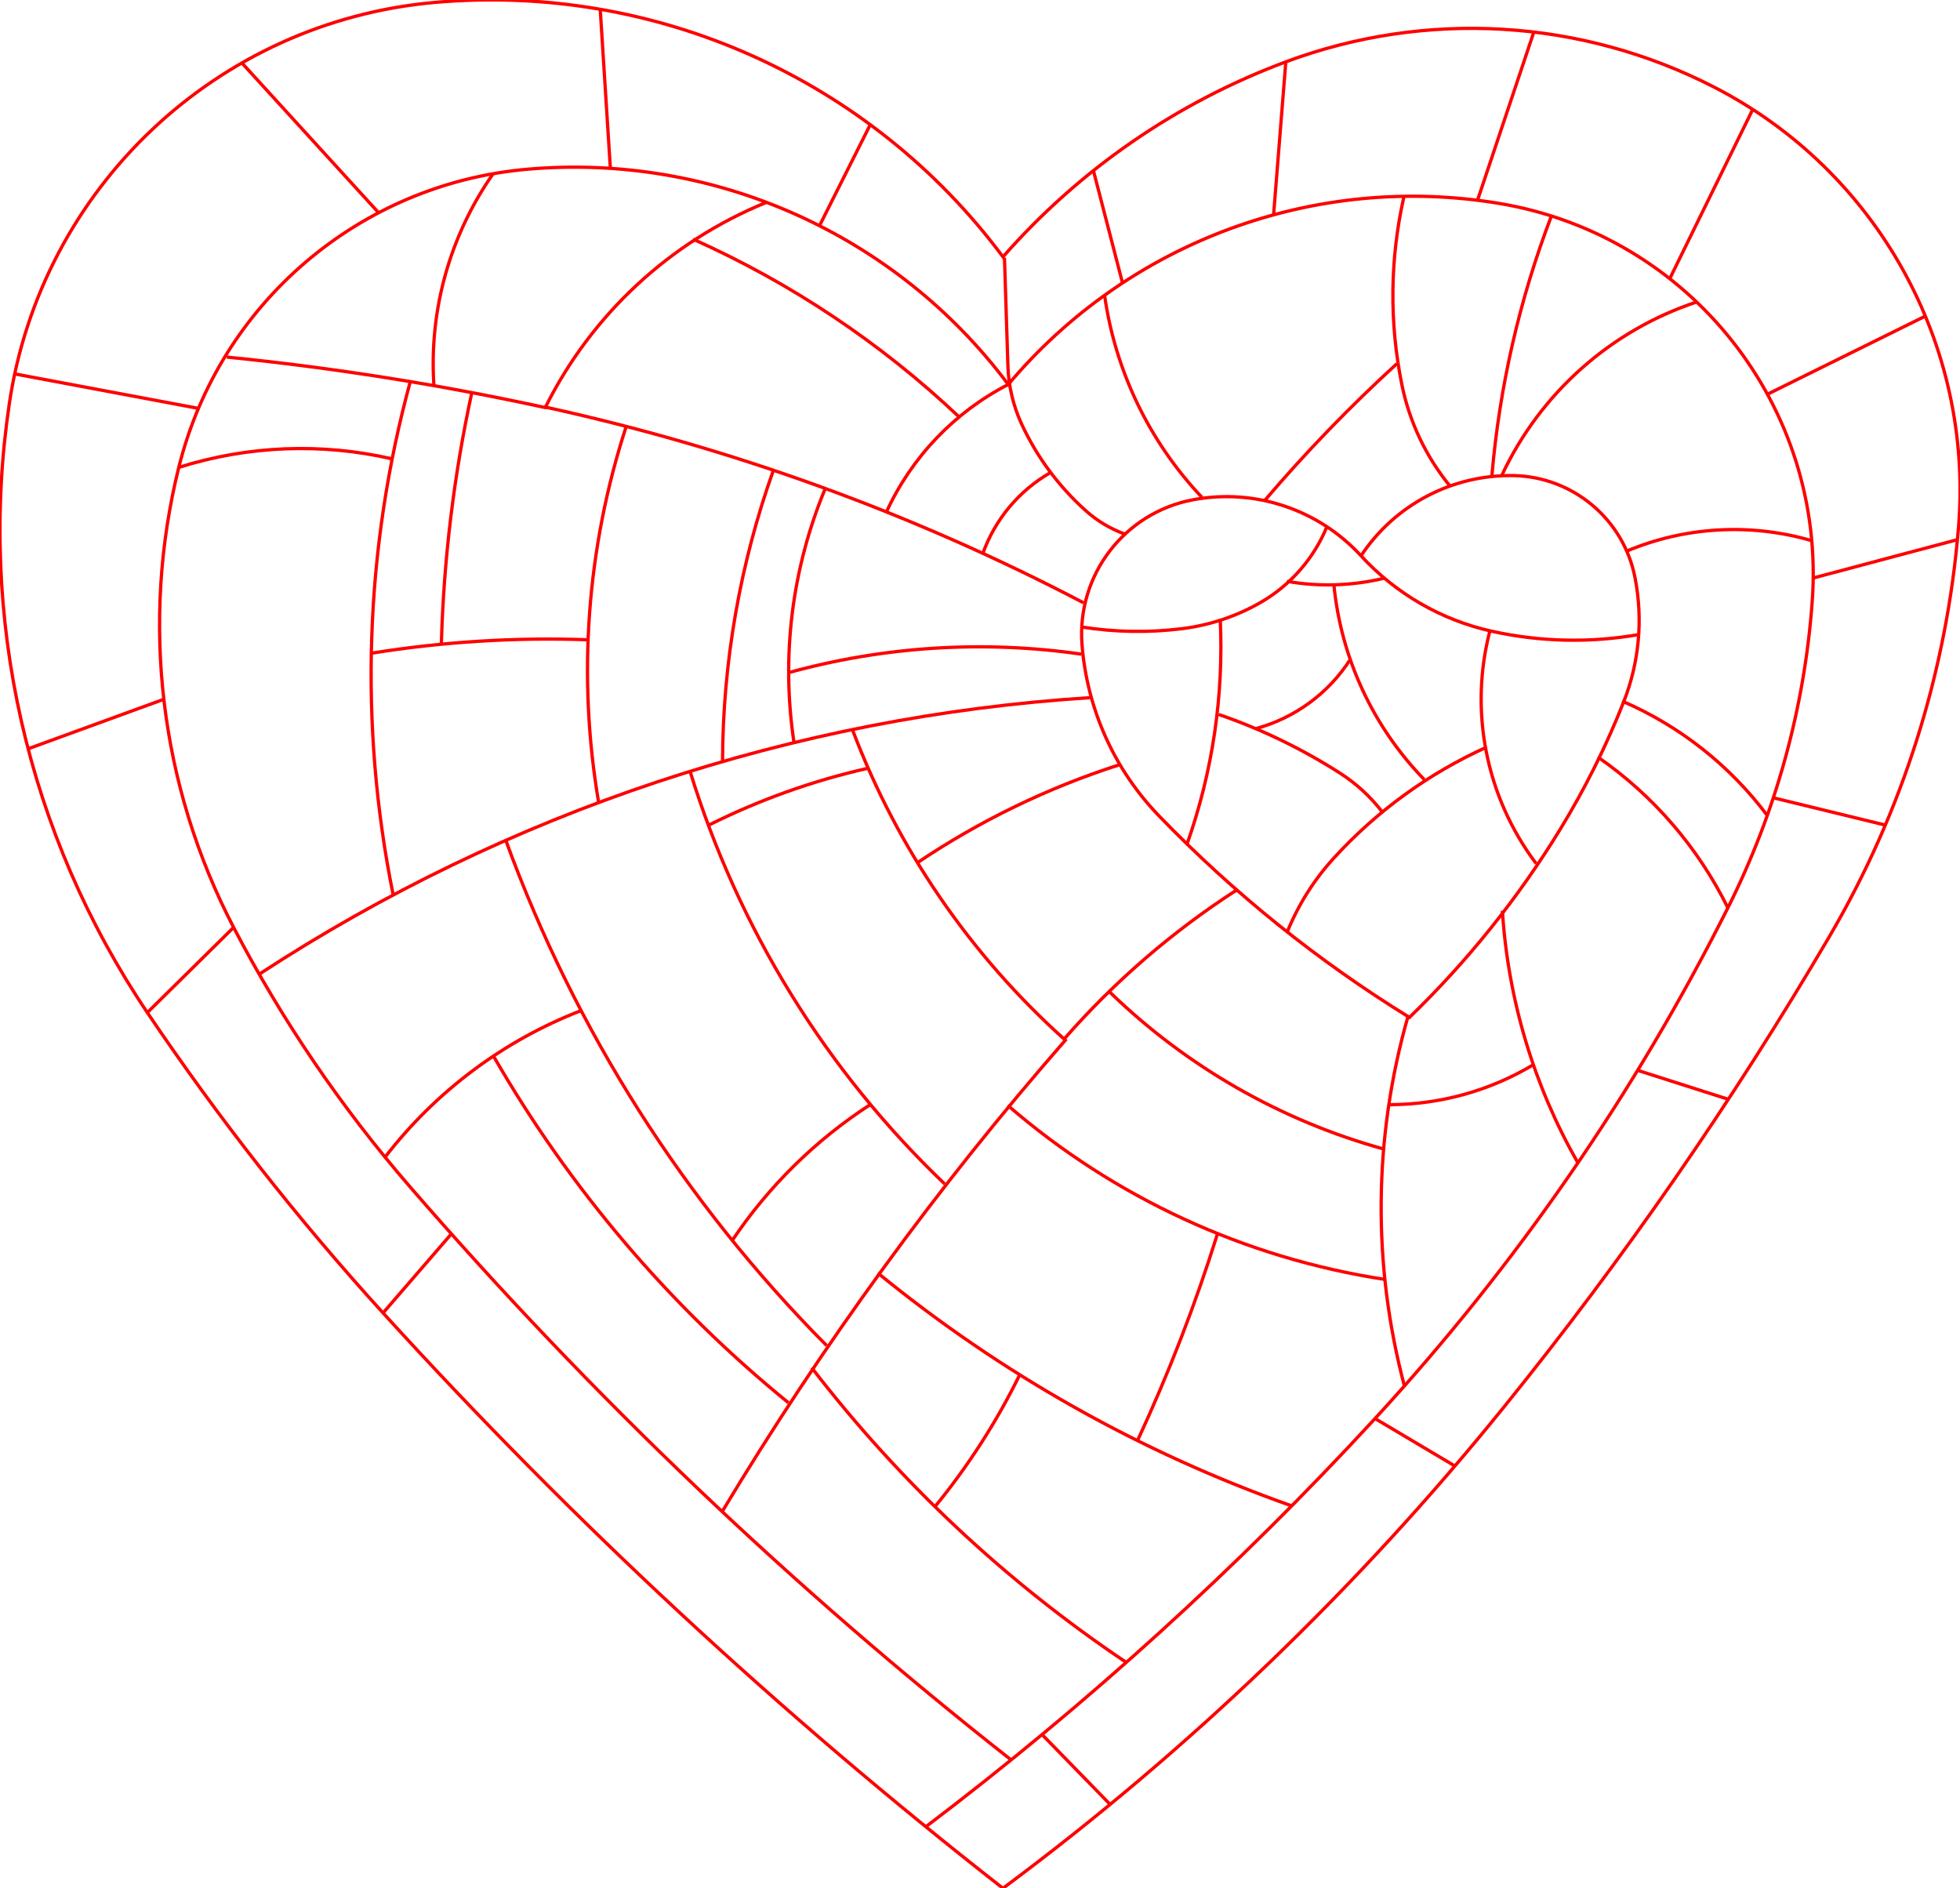 <?xml version="1.0" encoding="UTF-8"?>
<svg xmlns="http://www.w3.org/2000/svg" xmlns:xlink="http://www.w3.org/1999/xlink" width="203.378mm" height="195.926mm" viewBox="6.35 6.35 203.378 195.926">
    <path transform="matrix(8.989,0,0,-8.989,-10.606,221.357)" style="stroke:#ff0000;stroke-width:0.01mm;fill:none" d="M13.916,3.897L14.701,3.091"/>
    <path transform="matrix(8.989,0,0,-8.989,-10.606,221.357)" style="stroke:#ff0000;stroke-width:0.01mm;fill:none" d="M17.759,7.545L18.681,6.997"/>
    <path transform="matrix(8.989,0,0,-8.989,-10.606,221.357)" style="stroke:#ff0000;stroke-width:0.01mm;fill:none" d="M14.508,21.95L14.844,20.653"/>
    <path transform="matrix(8.989,0,0,-8.989,-10.606,221.357)" style="stroke:#ff0000;stroke-width:0.01mm;fill:none" d="M16.729,23.205L16.588,21.439"/>
    <path transform="matrix(8.989,0,0,-8.989,-10.606,221.357)" style="stroke:#ff0000;stroke-width:0.01mm;fill:none" d="M18.942,21.607L19.592,23.549"/>
    <path transform="matrix(8.989,0,0,-8.989,-10.606,221.357)" style="stroke:#ff0000;stroke-width:0.01mm;fill:none" d="M21.161,20.702L22.119,22.656"/>
    <path transform="matrix(8.989,0,0,-8.989,-10.606,221.357)" style="stroke:#ff0000;stroke-width:0.01mm;fill:none" d="M22.288,19.368L24.111,20.27"/>
    <path transform="matrix(8.989,0,0,-8.989,-10.606,221.357)" style="stroke:#ff0000;stroke-width:0.01mm;fill:none" d="M22.817,17.247L24.482,17.69"/>
    <path transform="matrix(8.989,0,0,-8.989,-10.606,221.357)" style="stroke:#ff0000;stroke-width:0.01mm;fill:none" d="M22.357,14.71L23.65,14.395"/>
    <path transform="matrix(8.989,0,0,-8.989,-10.606,221.357)" style="stroke:#ff0000;stroke-width:0.01mm;fill:none" d="M20.791,11.564L21.837,11.23"/>
    <path transform="matrix(8.989,0,0,-8.989,-10.606,221.357)" style="stroke:#ff0000;stroke-width:0.01mm;fill:none" d="M18.139,12.185C17.741,10.793,17.727,9.32,18.098,7.921"/>
    <path transform="matrix(8.989,0,0,-8.989,-10.606,221.357)" style="stroke:#ff0000;stroke-width:0.01mm;fill:none" d="M19.229,13.407C19.294,12.383,19.592,11.387,20.101,10.496"/>
    <path transform="matrix(8.989,0,0,-8.989,-10.606,221.357)" style="stroke:#ff0000;stroke-width:0.01mm;fill:none" d="M17.919,11.168C18.506,11.168,19.082,11.327,19.586,11.629"/>
    <path transform="matrix(8.989,0,0,-8.989,-10.606,221.357)" style="stroke:#ff0000;stroke-width:0.01mm;fill:none" d="M21.832,13.44C21.487,14.138,20.97,14.738,20.33,15.181"/>
    <path transform="matrix(8.989,0,0,-8.989,-10.606,221.357)" style="stroke:#ff0000;stroke-width:0.01mm;fill:none" d="M22.287,14.506C21.853,15.085,21.276,15.54,20.612,15.826"/>
    <path transform="matrix(8.989,0,0,-8.989,-10.606,221.357)" style="stroke:#ff0000;stroke-width:0.01mm;fill:none" d="M22.8,17.678C22.091,17.885,21.333,17.841,20.653,17.553"/>
    <path transform="matrix(8.989,0,0,-8.989,-10.606,221.357)" style="stroke:#ff0000;stroke-width:0.01mm;fill:none" d="M21.471,20.433C20.48,20.104,19.668,19.382,19.225,18.437"/>
    <path transform="matrix(8.989,0,0,-8.989,-10.606,221.357)" style="stroke:#ff0000;stroke-width:0.01mm;fill:none" d="M19.795,21.426C19.427,20.464,19.196,19.455,19.108,18.429"/>
    <path transform="matrix(8.989,0,0,-8.989,-10.606,221.357)" style="stroke:#ff0000;stroke-width:0.01mm;fill:none" d="M15.587,14.171C15.883,15.005,16.014,15.89,15.972,16.774"/>
    <path transform="matrix(8.989,0,0,-8.989,-10.606,221.357)" style="stroke:#ff0000;stroke-width:0.01mm;fill:none" d="M19.086,16.642C18.843,15.711,19.04,14.719,19.619,13.951"/>
    <path transform="matrix(8.989,0,0,-8.989,-10.606,221.357)" style="stroke:#ff0000;stroke-width:0.01mm;fill:none" d="M16.741,17.209C17.113,17.144,17.494,17.156,17.861,17.244"/>
    <path transform="matrix(8.989,0,0,-8.989,-10.606,221.357)" style="stroke:#ff0000;stroke-width:0.01mm;fill:none" d="M17.284,17.168C17.367,16.323,17.735,15.53,18.327,14.921"/>
    <path transform="matrix(8.989,0,0,-8.989,-10.606,221.357)" style="stroke:#ff0000;stroke-width:0.01mm;fill:none" d="M16.384,15.509C16.833,15.631,17.221,15.915,17.473,16.307"/>
    <path transform="matrix(8.989,0,0,-8.989,-10.606,221.357)" style="stroke:#ff0000;stroke-width:0.01mm;fill:none" d="M6.308,8.764L7.097,9.677"/>
    <path transform="matrix(8.989,0,0,-8.989,-10.606,221.357)" style="stroke:#ff0000;stroke-width:0.01mm;fill:none" d="M3.587,12.231L4.583,13.214"/>
    <path transform="matrix(8.989,0,0,-8.989,-10.606,221.357)" style="stroke:#ff0000;stroke-width:0.01mm;fill:none" d="M3.777,15.847L2.211,15.276"/>
    <path transform="matrix(8.989,0,0,-8.989,-10.606,221.357)" style="stroke:#ff0000;stroke-width:0.01mm;fill:none" d="M2.056,19.603L4.177,19.205"/>
    <path transform="matrix(8.989,0,0,-8.989,-10.606,221.357)" style="stroke:#ff0000;stroke-width:0.01mm;fill:none" d="M4.679,23.192L6.257,21.463"/>
    <path transform="matrix(8.989,0,0,-8.989,-10.606,221.357)" style="stroke:#ff0000;stroke-width:0.01mm;fill:none" d="M8.815,23.812L8.932,21.976"/>
    <path transform="matrix(8.989,0,0,-8.989,-10.606,221.357)" style="stroke:#ff0000;stroke-width:0.01mm;fill:none" d="M11.346,21.313L11.932,22.48"/>
    <path transform="matrix(8.989,0,0,-8.989,-10.606,221.357)" style="stroke:#ff0000;stroke-width:0.01mm;fill:none" d="M14.47,15.866C11.051,15.649,7.746,14.549,4.878,12.674"/>
    <path transform="matrix(8.989,0,0,-8.989,-10.606,221.357)" style="stroke:#ff0000;stroke-width:0.01mm;fill:none" d="M11.413,18.281C11.027,17.354,10.902,16.34,11.052,15.347"/>
    <path transform="matrix(8.989,0,0,-8.989,-10.606,221.357)" style="stroke:#ff0000;stroke-width:0.01mm;fill:none" d="M14.371,16.368C13.242,16.531,12.09,16.459,10.99,16.155"/>
    <path transform="matrix(8.989,0,0,-8.989,-10.606,221.357)" style="stroke:#ff0000;stroke-width:0.01mm;fill:none" d="M10.814,18.491C10.429,17.412,10.23,16.274,10.227,15.128"/>
    <path transform="matrix(8.989,0,0,-8.989,-10.606,221.357)" style="stroke:#ff0000;stroke-width:0.01mm;fill:none" d="M14.804,15.09C13.976,14.824,13.19,14.442,12.469,13.956"/>
    <path transform="matrix(8.989,0,0,-8.989,-10.606,221.357)" style="stroke:#ff0000;stroke-width:0.01mm;fill:none" d="M9.852,15.016C10.409,13.203,11.42,11.563,12.791,10.253"/>
    <path transform="matrix(8.989,0,0,-8.989,-10.606,221.357)" style="stroke:#ff0000;stroke-width:0.01mm;fill:none" d="M7.725,14.219C8.523,12.03,9.787,10.04,11.429,8.387"/>
    <path transform="matrix(8.989,0,0,-8.989,-10.606,221.357)" style="stroke:#ff0000;stroke-width:0.01mm;fill:none" d="M11.934,11.17C11.302,10.761,10.759,10.227,10.339,9.601"/>
    <path transform="matrix(8.989,0,0,-8.989,-10.606,221.357)" style="stroke:#ff0000;stroke-width:0.01mm;fill:none" d="M12.019,9.225C13.445,8.06,15.061,7.15,16.797,6.537"/>
    <path transform="matrix(8.989,0,0,-8.989,-10.606,221.357)" style="stroke:#ff0000;stroke-width:0.01mm;fill:none" d="M13.519,11.16C14.752,10.093,16.261,9.397,17.873,9.151"/>
    <path transform="matrix(8.989,0,0,-8.989,-10.606,221.357)" style="stroke:#ff0000;stroke-width:0.01mm;fill:none" d="M15.017,7.29C15.377,8.066,15.686,8.864,15.941,9.68"/>
    <path transform="matrix(8.989,0,0,-8.989,-10.606,221.357)" style="stroke:#ff0000;stroke-width:0.01mm;fill:none" d="M11.256,8.132C12.275,6.809,13.501,5.66,14.888,4.73"/>
    <path transform="matrix(8.989,0,0,-8.989,-10.606,221.357)" style="stroke:#ff0000;stroke-width:0.01mm;fill:none" d="M12.679,6.528C13.062,6.996,13.391,7.507,13.657,8.05"/>
    <path transform="matrix(8.989,0,0,-8.989,-10.606,221.357)" style="stroke:#ff0000;stroke-width:0.01mm;fill:none" d="M8.594,12.254C7.699,11.907,6.917,11.322,6.331,10.562"/>
    <path transform="matrix(8.989,0,0,-8.989,-10.606,221.357)" style="stroke:#ff0000;stroke-width:0.01mm;fill:none" d="M7.582,11.73C8.464,10.199,9.618,8.842,10.988,7.727"/>
    <path transform="matrix(8.989,0,0,-8.989,-10.606,221.357)" style="stroke:#ff0000;stroke-width:0.01mm;fill:none" d="M6.624,19.52C6.096,17.585,6.028,15.554,6.425,13.589"/>
    <path transform="matrix(8.989,0,0,-8.989,-10.606,221.357)" style="stroke:#ff0000;stroke-width:0.01mm;fill:none" d="M6.414,18.622C5.598,18.81,4.748,18.776,3.95,18.524"/>
    <path transform="matrix(8.989,0,0,-8.989,-10.606,221.357)" style="stroke:#ff0000;stroke-width:0.01mm;fill:none" d="M11.896,15.049C11.261,14.905,10.646,14.684,10.064,14.393"/>
    <path transform="matrix(8.989,0,0,-8.989,-10.606,221.357)" style="stroke:#ff0000;stroke-width:0.01mm;fill:none" d="M14.69,12.474C15.577,11.612,16.666,10.986,17.859,10.656"/>
    <path transform="matrix(8.989,0,0,-8.989,-10.606,221.357)" style="stroke:#ff0000;stroke-width:0.01mm;fill:none" d="M14.637,20.51C14.761,19.635,15.154,18.82,15.761,18.178"/>
    <path transform="matrix(8.989,0,0,-8.989,-10.606,221.357)" style="stroke:#ff0000;stroke-width:0.01mm;fill:none" d="M14.007,18.461C13.647,18.253,13.373,17.923,13.232,17.532"/>
    <path transform="matrix(8.989,0,0,-8.989,-10.606,221.357)" style="stroke:#ff0000;stroke-width:0.01mm;fill:none" d="M13.525,19.481C12.905,19.162,12.41,18.644,12.119,18.01"/>
    <path transform="matrix(8.989,0,0,-8.989,-10.606,221.357)" style="stroke:#ff0000;stroke-width:0.01mm;fill:none" d="M12.958,19.106C12.057,19.958,11.019,20.652,9.887,21.158"/>
    <path transform="matrix(8.989,0,0,-8.989,-10.606,221.357)" style="stroke:#ff0000;stroke-width:0.01mm;fill:none" d="M9.115,18.997C8.659,17.597,8.55,16.107,8.797,14.655"/>
    <path transform="matrix(8.989,0,0,-8.989,-10.606,221.357)" style="stroke:#ff0000;stroke-width:0.01mm;fill:none" d="M8.675,16.534C7.838,16.564,7,16.512,6.173,16.379"/>
    <path transform="matrix(8.989,0,0,-8.989,-10.606,221.357)" style="stroke:#ff0000;stroke-width:0.01mm;fill:none" d="M7.334,19.393C7.126,18.436,7.008,17.462,6.981,16.483"/>
    <path transform="matrix(8.989,0,0,-8.989,-10.606,221.357)" style="stroke:#ff0000;stroke-width:0.01mm;fill:none" d="M7.579,21.914C7.08,21.202,6.838,20.341,6.895,19.473"/>
    <path transform="matrix(8.989,0,0,-8.989,-10.606,221.357)" style="stroke:#ff0000;stroke-width:0.01mm;fill:none" d="M14.394,16.961C12.428,17.991,10.332,18.752,8.163,19.224"/>
    <path transform="matrix(8.989,0,0,-8.989,-10.606,221.357)" style="stroke:#ff0000;stroke-width:0.01mm;fill:none" d="M16.159,13.644C15.418,13.166,14.747,12.586,14.167,11.922"/>
    <path transform="matrix(8.989,0,0,-8.989,-10.606,221.357)" style="stroke:#ff0000;stroke-width:0.01mm;fill:none" d="M18.01,19.72C17.471,19.227,16.962,18.701,16.488,18.145"/>
    <path transform="matrix(8.989,0,0,-8.989,-10.606,221.357)" style="stroke:#ff0000;stroke-width:0.01mm;fill:none" d="M24.495,17.841C24.665,19.946,23.553,21.946,21.676,22.912C20.141,23.702,18.346,23.808,16.729,23.205C15.471,22.736,14.349,21.963,13.464,20.954C11.936,23.006,9.453,24.117,6.905,23.891C4.392,23.668,2.361,21.75,1.993,19.254C1.63,16.796,2.199,14.291,3.587,12.231C4.409,11.011,5.318,9.852,6.308,8.764C8.502,6.353,10.895,4.131,13.464,2.123C15.616,3.723,17.557,5.588,19.243,7.673C20.629,9.387,21.885,11.203,23.001,13.104C23.849,14.55,24.36,16.169,24.495,17.841z"/>
    <path transform="matrix(8.989,0,0,-8.989,-10.606,221.357)" style="stroke:#ff0000;stroke-width:0.01mm;fill:none" d="M12.573,2.833C14.438,4.247,16.174,5.824,17.759,7.545C19.384,9.311,20.755,11.295,21.832,13.44C22.386,14.545,22.717,15.748,22.806,16.981C22.967,19.217,21.397,21.207,19.186,21.572C17.062,21.923,14.911,21.128,13.525,19.481C12.231,21.213,10.133,22.152,7.979,21.966C6.038,21.799,4.419,20.415,3.95,18.524C3.507,16.736,3.733,14.848,4.583,13.214C5.143,12.14,5.826,11.136,6.618,10.221C8.716,7.8,11.04,5.584,13.558,3.605"/>
    <path transform="matrix(8.989,0,0,8.989,-4499.773,-2145.261)" style="stroke:#ff0000;stroke-width:0.01mm;fill:none" d="M520.21,246.685C519.646,246.784,519.068,246.77,518.51,246.646C517.931,246.517,517.405,246.213,517.004,245.776C516.513,245.24,515.78,244.995,515.065,245.129C514.275,245.277,513.722,245.996,513.783,246.798C513.84,247.54,514.153,248.24,514.67,248.776C515.533,249.67,516.505,250.452,517.563,251.104C518.232,250.457,518.816,249.729,519.301,248.936C519.588,248.467,519.834,247.974,520.036,247.462C520.215,247.007,520.261,246.51,520.167,246.029C520.036,245.354,519.451,244.863,518.763,244.85C518.057,244.838,517.393,245.187,517.004,245.776"/>
    <path transform="matrix(8.989,0,0,8.989,-4499.773,-2145.261)" style="stroke:#ff0000;stroke-width:0.01mm;fill:none" d="M512.888,242.334L512.928,243.59C512.936,243.819,512.989,244.044,513.085,244.253C513.262,244.636,513.516,244.978,513.831,245.259C513.962,245.376,514.114,245.466,514.28,245.526"/>
    <path transform="matrix(8.989,0,0,8.989,-4499.773,-2145.261)" style="stroke:#ff0000;stroke-width:0.01mm;fill:none" d="M510.138,241.697C509.028,242.15,508.121,242.991,507.587,244.065C506.373,243.801,505.146,243.606,503.911,243.482"/>
    <path transform="matrix(8.989,0,0,8.989,-4499.773,-2145.261)" style="stroke:#ff0000;stroke-width:0.01mm;fill:none" d="M516.61,245.44C516.459,245.807,516.191,246.114,515.847,246.313C515.568,246.474,515.258,246.577,514.938,246.617C514.553,246.665,514.164,246.658,513.781,246.598"/>
    <path transform="matrix(8.989,0,0,8.989,-4499.773,-2145.261)" style="stroke:#ff0000;stroke-width:0.01mm;fill:none" d="M515.36,247.607C515.852,247.776,516.321,248.003,516.759,248.283C516.948,248.404,517.114,248.556,517.25,248.734"/>
    <path transform="matrix(8.989,0,0,8.989,-4499.773,-2145.261)" style="stroke:#ff0000;stroke-width:0.01mm;fill:none" d="M517.498,241.636C517.338,242.347,517.33,243.084,517.475,243.798C517.562,244.229,517.753,244.631,518.031,244.971"/>
    <path transform="matrix(8.989,0,0,8.989,-4499.773,-2145.261)" style="stroke:#ff0000;stroke-width:0.01mm;fill:none" d="M518.455,247.984C517.787,248.286,517.187,248.721,516.692,249.263C516.463,249.513,516.28,249.803,516.152,250.118"/>
    <path transform="matrix(8.989,0,0,8.989,-4499.773,-2145.261)" style="stroke:#ff0000;stroke-width:0.01mm;fill:none" d="M511.137,247.793C511.657,249.163,512.498,250.389,513.591,251.367C512.113,253.059,510.789,254.878,509.632,256.804"/>
</svg>
